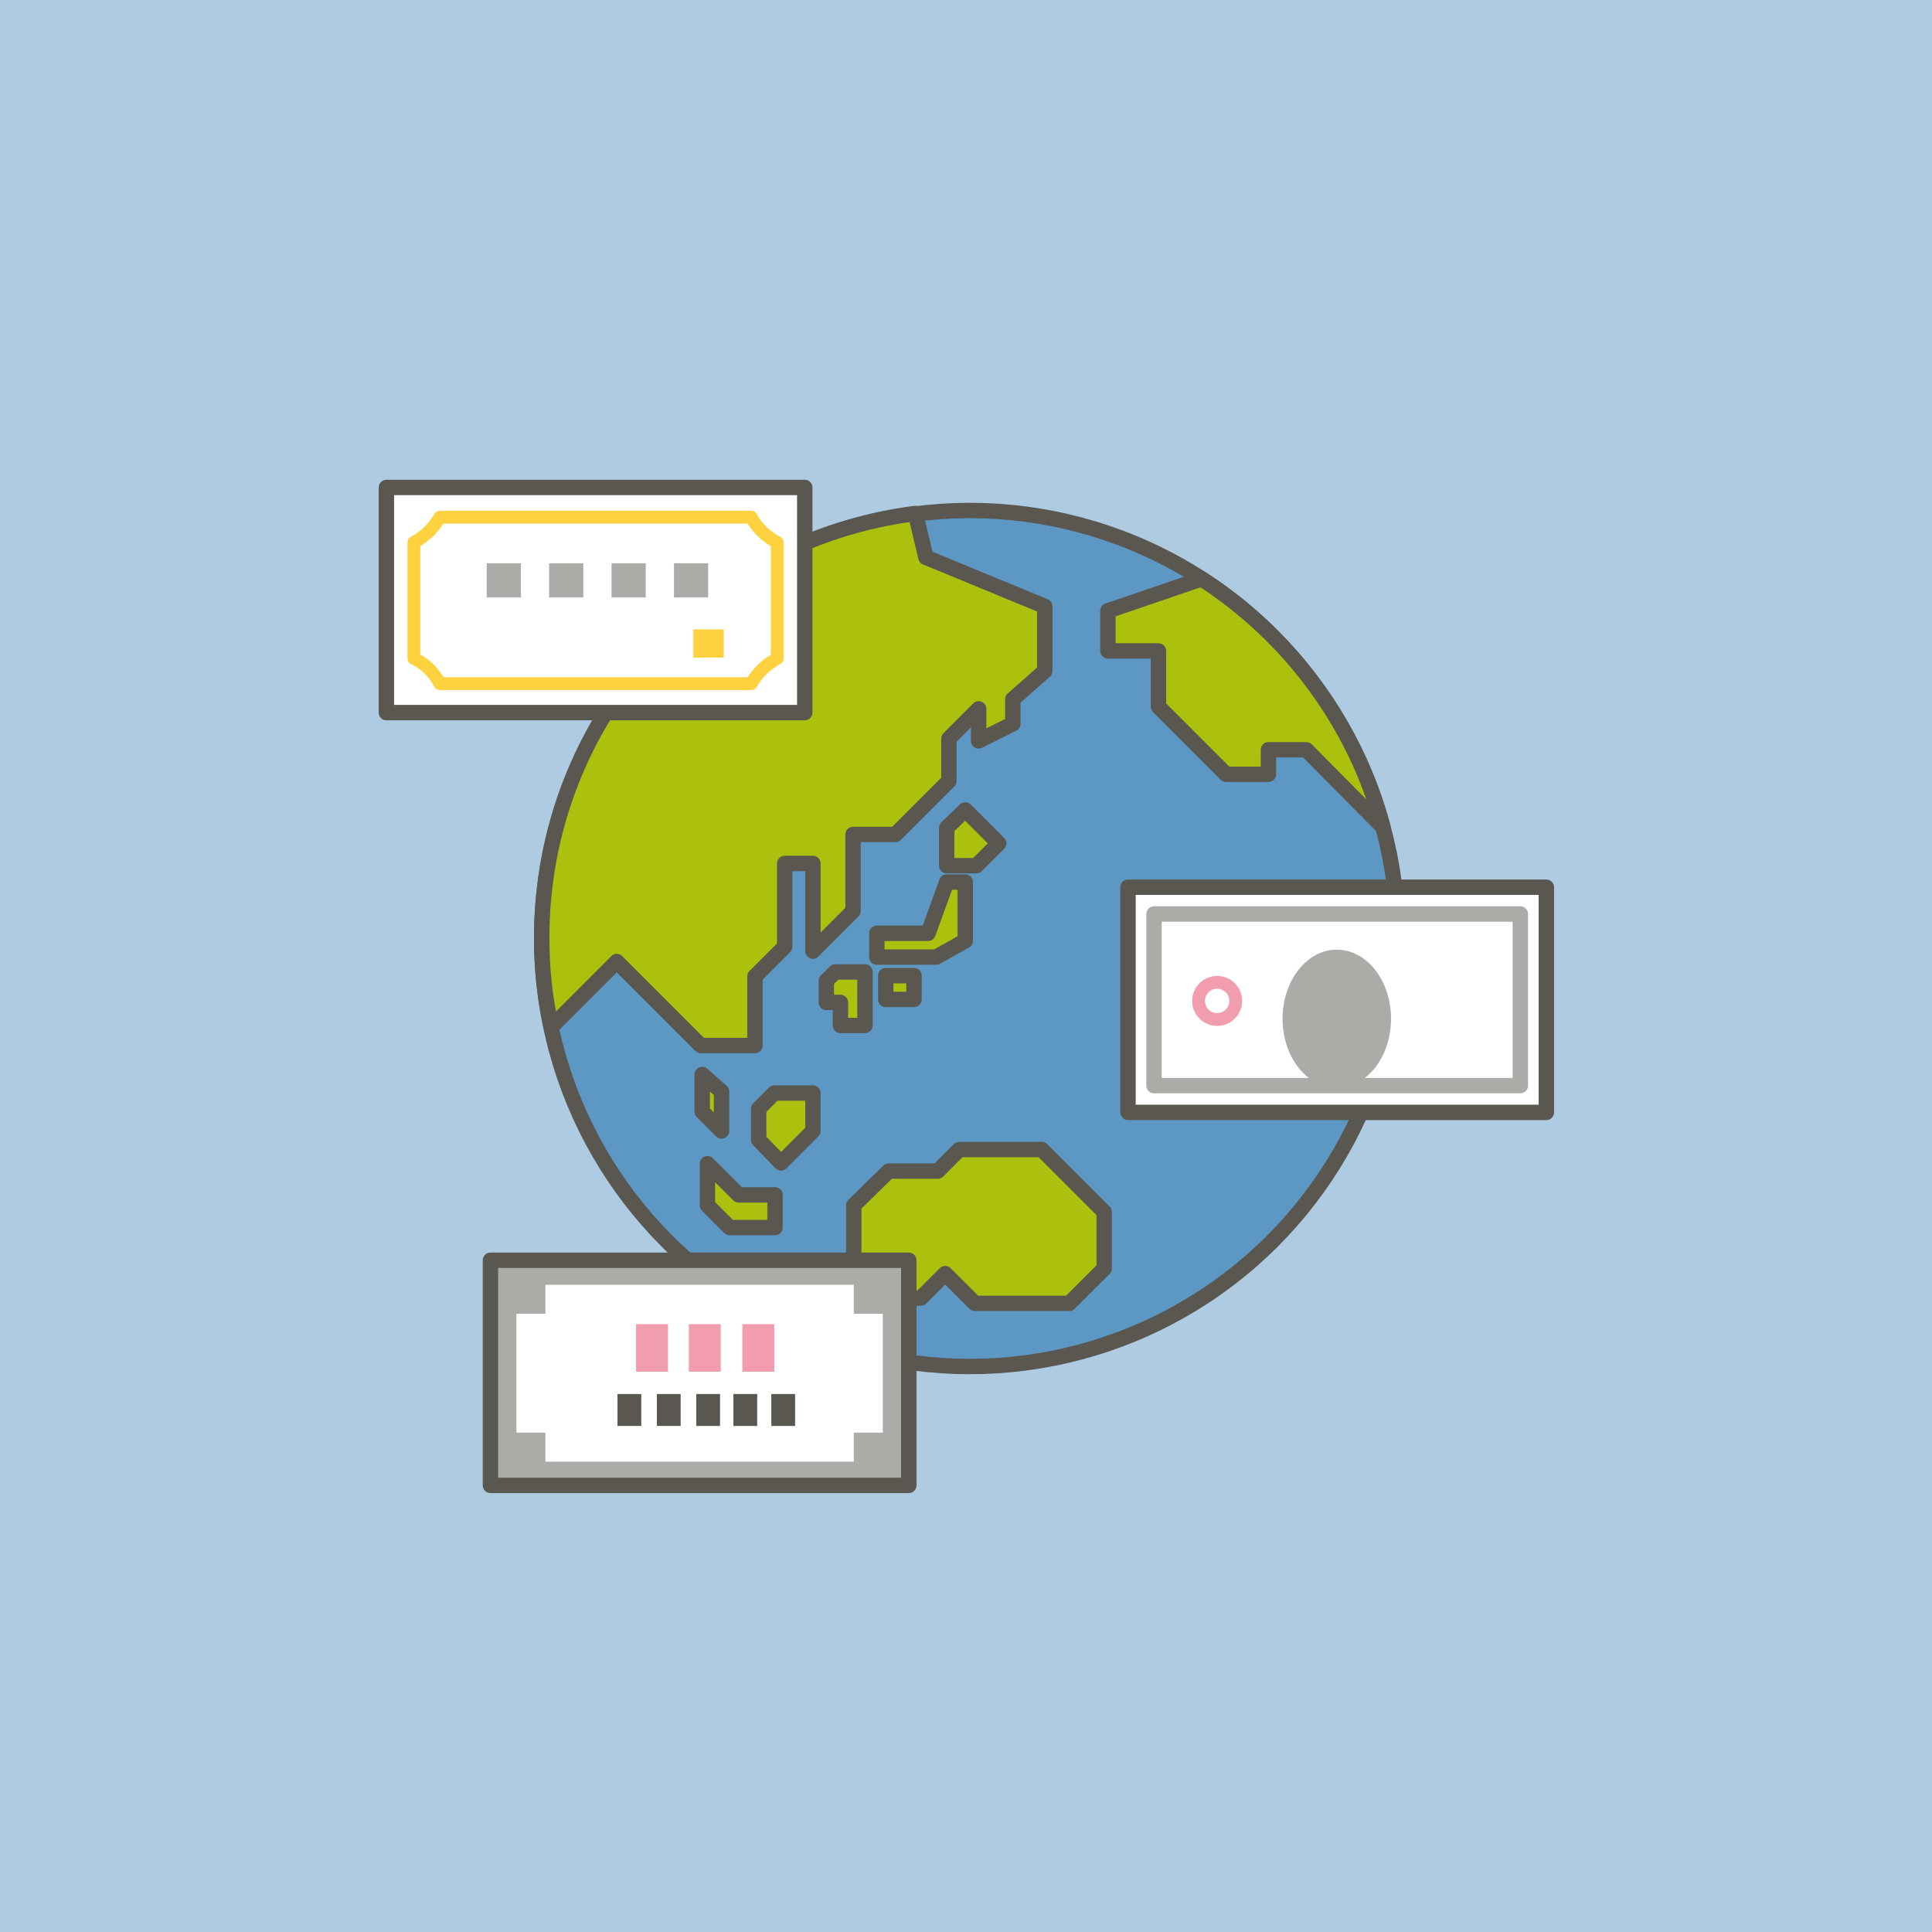 <?xml version="1.0" encoding="utf-8"?>
<!-- Generator: Adobe Illustrator 25.1.0, SVG Export Plug-In . SVG Version: 6.00 Build 0)  -->
<svg version="1.1" id="レイヤー_1" xmlns="http://www.w3.org/2000/svg" xmlns:xlink="http://www.w3.org/1999/xlink" x="0px"
	 y="0px" viewBox="0 0 260 260" style="enable-background:new 0 0 260 260;" xml:space="preserve" preserveAspectRatio="xMinYMid" width="260" height="260">
<style type="text/css">
	.st0{fill:#AECBE1;}
	.st1{fill:#5D97C4;stroke:#595750;stroke-width:2.07;stroke-linejoin:round;stroke-miterlimit:10;}
	.st2{fill:#ABC10D;stroke:#595750;stroke-width:2.07;stroke-linejoin:round;stroke-miterlimit:10;}
	.st3{fill:#FFFFFF;stroke:#595750;stroke-width:2.07;stroke-linejoin:round;stroke-miterlimit:10;}
	.st4{fill:none;stroke:#ACABA7;stroke-width:2.07;stroke-linejoin:round;stroke-miterlimit:10;}
	.st5{fill:#ACABA7;}
	.st6{fill:none;stroke:#F19DAE;stroke-width:1.725;stroke-linecap:round;stroke-linejoin:round;stroke-miterlimit:10;}
	.st7{fill:#ACABA7;stroke:#595750;stroke-width:2.07;stroke-linejoin:round;stroke-miterlimit:10;}
	.st8{fill:#FFFFFF;}
	.st9{fill:#F19DAE;}
	.st10{fill:#595750;}
	.st11{fill:none;stroke:#FDD23E;stroke-width:1.725;stroke-linecap:round;stroke-linejoin:round;stroke-miterlimit:10;}
	.st12{fill:#FDD23E;}
</style>
<rect class="st0" width="260" height="260"/>
<g>
	<circle class="st1" cx="130.5" cy="126.3" r="57.6"/>
	<path class="st2" d="M123.2,69.1c-28.4,3.6-50.3,27.8-50.3,57.1c0,4.1,0.4,8.1,1.3,12l8.8-8.8l11.3,11.3h7.3v-9.3l4-4v-11.2h3.8
		v11.8l5.4-5.4v-10.3h5.7l7.2-7.2v-5.7l4-4v4.3l4.6-2.3v-3.3l4.3-3.8v-8.7L124.6,75L123.2,69.1z"/>
	<polygon class="st2" points="112.4,130.8 111.2,132 111.2,134.9 113.1,134.9 113.1,138 116.4,138 116.4,130.8 	"/>
	<rect x="119.2" y="131.3" class="st2" width="3.8" height="3.2"/>
	<polygon class="st2" points="124.9,125.6 118,125.6 118,128.8 126,128.8 129.9,126.6 129.9,118.7 127.4,118.7 	"/>
	<polygon class="st2" points="134.4,113.5 129.9,109 127.4,111.4 127.4,116.5 131.4,116.5 	"/>
	<path class="st2" d="M186.1,111.3c-3.7-13.9-12.6-25.8-24.4-33.4l-12.6,4.3v5.4h6.8v7.5l9.1,9.1h5.7v-3.3h5.1L186.1,111.3z"/>
	<polygon class="st2" points="94.5,144.6 94.5,149.6 97.1,152.2 97.1,146.9 	"/>
	<polygon class="st2" points="95.2,156.6 95.2,162.2 98.2,165.2 104.3,165.2 104.3,160.8 99.4,160.8 	"/>
	<polygon class="st2" points="104.2,147.1 102.1,149.2 102.1,153.4 105.1,156.5 109.4,152.2 109.4,147.1 	"/>
	<g>
		<polygon class="st2" points="140.2,154.7 129.1,154.7 126.2,157.6 119.6,157.6 114.9,162.2 114.9,171.8 117.9,174.7 123.9,174.7 
			127.2,171.4 131.2,175.4 143.9,175.4 148.6,170.7 148.6,163.1 		"/>
	</g>
	<g>
		<rect x="151.8" y="119.4" class="st3" width="56.3" height="30.3"/>
		<rect x="155.3" y="123" class="st4" width="49.3" height="23.1"/>
		<ellipse class="st5" cx="179.9" cy="137.1" rx="7.3" ry="9.3"/>
		<circle class="st6" cx="163.8" cy="134.7" r="2.5"/>
	</g>
	<g>
		<rect x="66" y="169.6" class="st7" width="56.3" height="30.3"/>
		<polygon class="st8" points="114.9,176.8 114.9,172.9 73.4,172.9 73.4,176.8 69.5,176.8 69.5,192.8 73.4,192.8 73.4,196.7 
			114.9,196.7 114.9,192.8 118.8,192.8 118.8,176.8 		"/>
		<rect x="85.6" y="178.2" class="st9" width="4.3" height="6.4"/>
		<rect x="92.7" y="178.2" class="st9" width="4.3" height="6.4"/>
		<rect x="99.9" y="178.2" class="st9" width="4.3" height="6.4"/>
		<rect x="83.1" y="187.6" class="st10" width="3.2" height="4.3"/>
		<rect x="88.4" y="187.6" class="st10" width="3.2" height="4.3"/>
		<rect x="93.7" y="187.6" class="st10" width="3.2" height="4.3"/>
		<rect x="98.7" y="187.6" class="st10" width="3.2" height="4.3"/>
		<rect x="103.8" y="187.6" class="st10" width="3.2" height="4.3"/>
	</g>
	<g>
		<rect x="52" y="65.6" class="st3" width="56.3" height="30.3"/>
		<path class="st11" d="M101.1,69.6H59.2c-0.8,1.4-2,2.6-3.5,3.4v15.6c1.5,0.7,2.7,1.9,3.5,3.4h41.9c0.8-1.4,2-2.6,3.5-3.4V73
			C103.1,72.2,101.9,71.1,101.1,69.6z"/>
		<g>
			<rect x="65.5" y="75.8" class="st5" width="4.6" height="4.6"/>
			<rect x="73.9" y="75.8" class="st5" width="4.6" height="4.6"/>
			<rect x="82.3" y="75.8" class="st5" width="4.6" height="4.6"/>
			<rect x="90.7" y="75.8" class="st5" width="4.6" height="4.6"/>
		</g>
		<rect x="93.3" y="84.7" class="st12" width="4.1" height="3.8"/>
	</g>
</g>
</svg>
